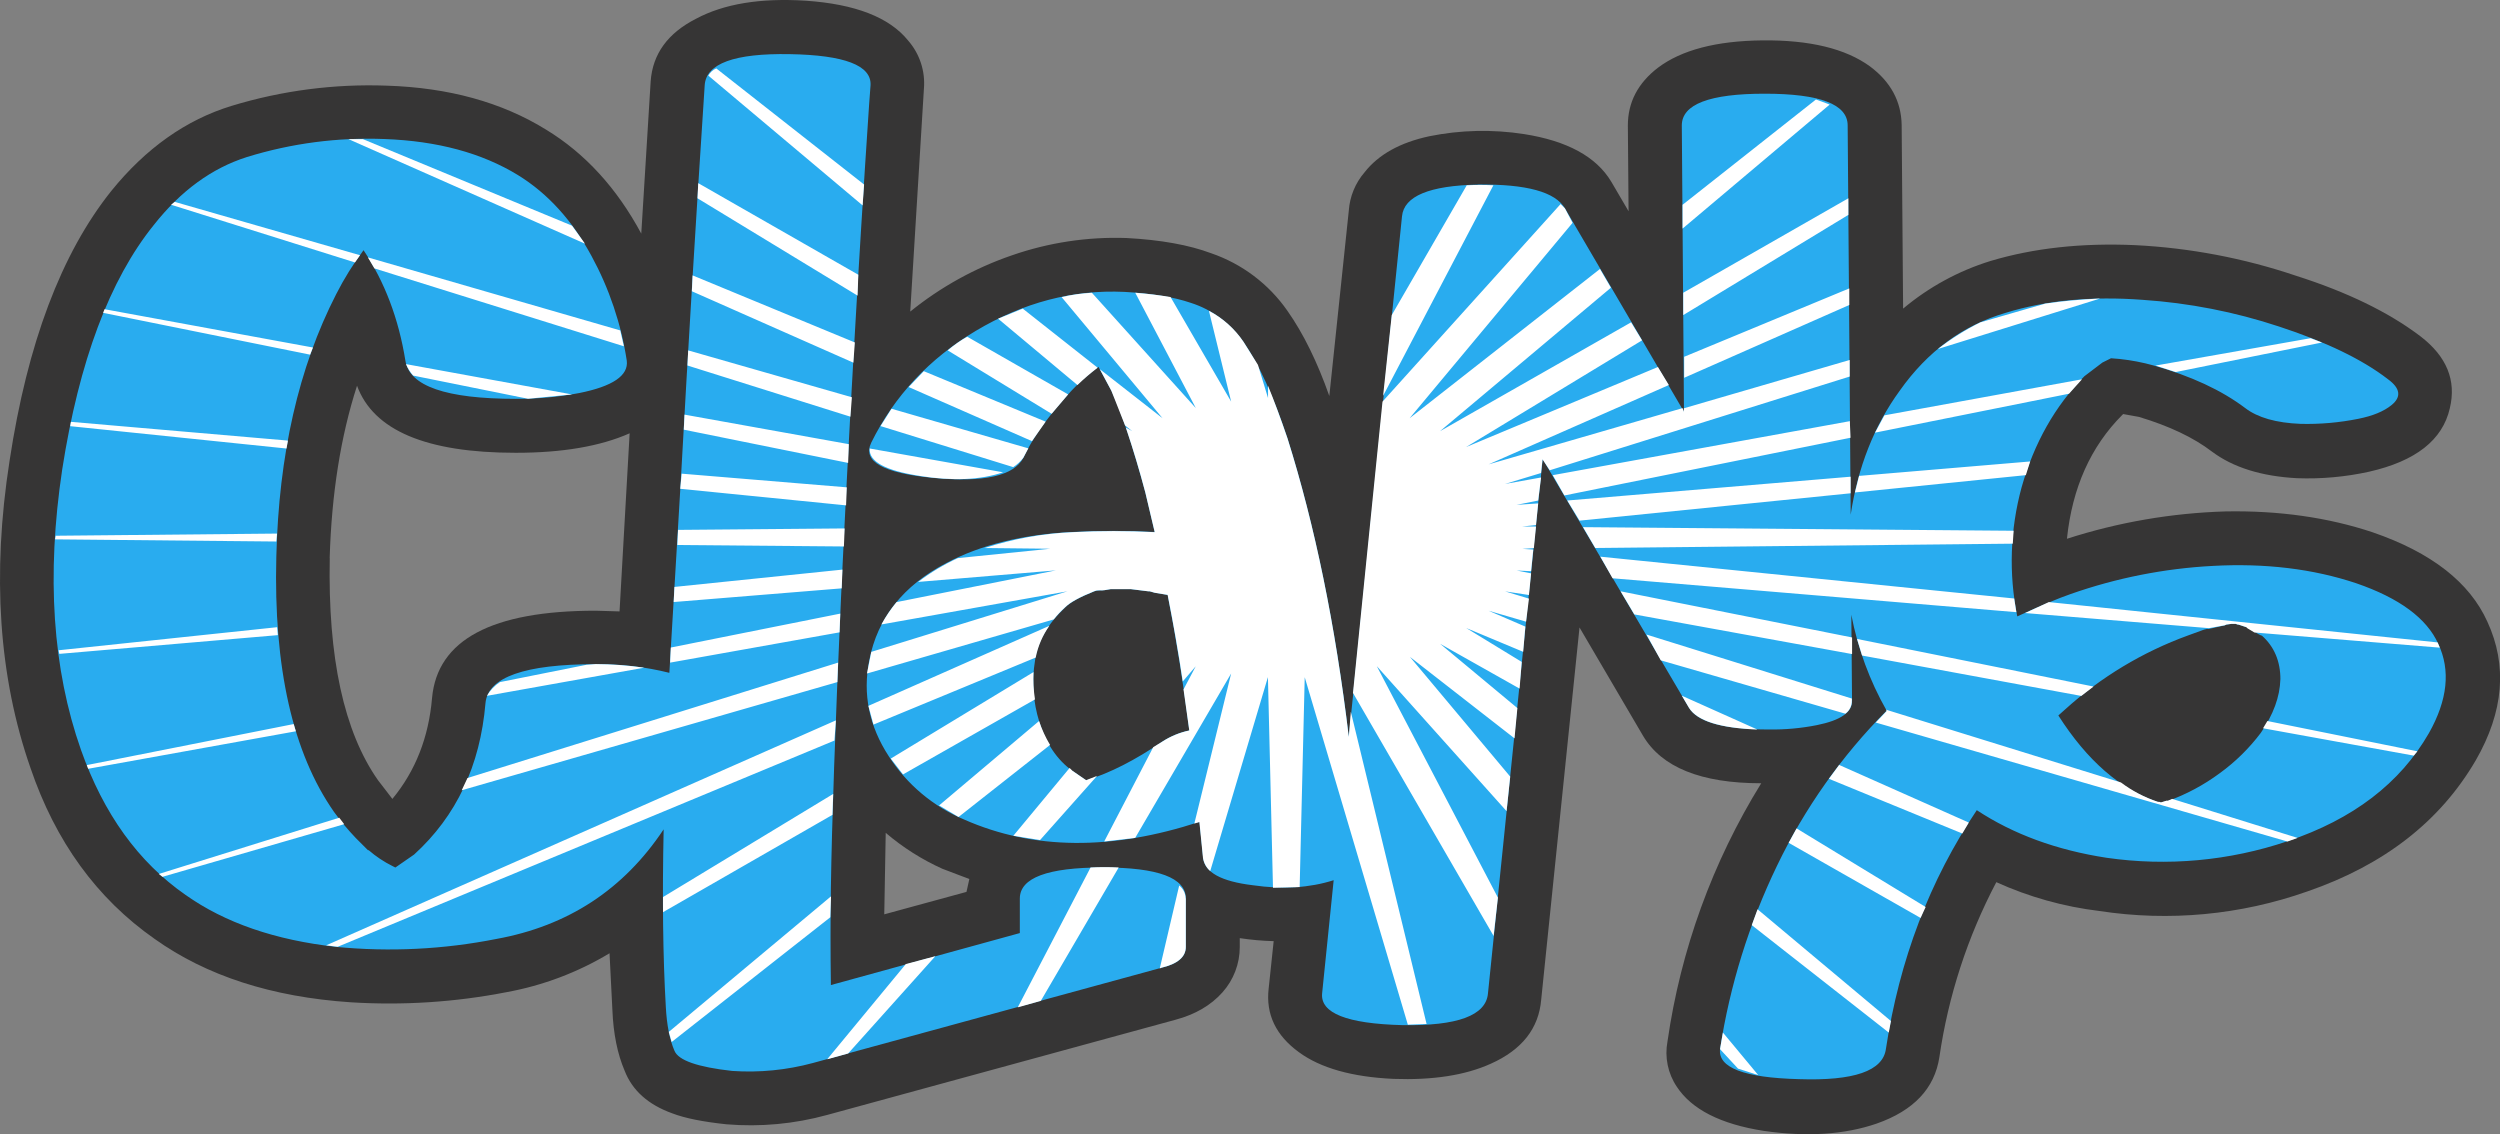 <?xml version="1.0" encoding="iso-8859-1"?>
<!-- Generator: Adobe Illustrator 20.1.0, SVG Export Plug-In . SVG Version: 6.00 Build 0)  -->
<svg version="1.0" id="Layer_1" xmlns="http://www.w3.org/2000/svg" xmlns:xlink="http://www.w3.org/1999/xlink" x="0px" y="0px"
	 viewBox="0 0 913.78 414.51" enable-background="new 0 0 913.78 414.51" xml:space="preserve">
<rect x="0" y="0" width="913.78" height="414.51" fill="#808080" stroke="none"/>
<title>comictext_0010</title>
<path fill="#363535" d="M3.5,168.41c-6.5,41.647-3.953,79.073,7.64,112.28c9.14,26.873,24.253,47.697,45.34,62.47
	c18.98,13.527,42.877,21.257,71.69,23.19c19.056,1.202,38.188-0.038,56.93-3.69c13.321-2.423,26.092-7.244,37.69-14.23l1.05,20.82
	c0.353,8.607,1.847,15.987,4.48,22.14c2.813,7.207,8.613,12.39,17.4,15.55c4.567,1.76,11.157,3.093,19.77,4
	c12.406,1.043,24.899-0.118,36.9-3.43l127.3-34.79c7.207-1.933,12.917-5.267,17.13-10c4.083-4.564,6.338-10.476,6.33-16.6v-3.22
	c4.103,0.624,8.241,0.991,12.39,1.1l-1.84,17.4c-1.053,9.333,2.637,17.063,11.07,23.19c7.907,5.8,19.417,9.05,34.53,9.75
	c14.407,0.527,26.267-1.317,35.58-5.53c11.42-5.093,17.57-12.913,18.45-23.46l14-136l23.19,39.54c6.853,11.6,21.263,17.4,43.23,17.4
	c-17.789,28.762-29.453,60.885-34.26,94.36c-1.094,5.769,0.139,11.737,3.43,16.6c5.447,8.26,15.99,13.62,31.63,16.08
	c15.813,2.287,29.607,1.407,41.38-2.64c13.533-4.747,21.177-12.83,22.93-24.25c3.249-22.362,10.29-44.006,20.82-64
	c11.951,5.42,24.662,8.974,37.69,10.54c25.504,3.912,51.579,1.466,75.91-7.12c28.113-9.667,48.67-25.667,61.67-48
	c10.193-17.747,11.6-34.617,4.22-50.61c-6.5-14.407-20.47-25.3-41.91-32.68c-16.34-5.447-34.263-7.993-53.77-7.64
	c-19.708,0.585-39.234,3.952-58,10c1.933-18.627,8.697-33.737,20.29-45.33l0.26-0.26l5.8,1.05c11.073,3.333,19.947,7.55,26.62,12.65
	c7.733,5.8,18.1,9.05,31.1,9.75c8.852,0.331,17.709-0.465,26.36-2.37c17.047-3.867,26.887-11.597,29.52-23.19
	c2.46-10.193-1.143-18.98-10.81-26.36c-11.6-8.787-26.8-16.167-45.6-22.14c-18.908-6.374-38.602-10.116-58.53-11.12
	c-19.507-0.88-37.173,1.053-53,5.8c-11.68,3.624-22.521,9.54-31.89,17.4l-0.53-67.21c-0.173-8.607-4.04-15.723-11.6-21.35
	c-8.96-6.5-22.05-9.663-39.27-9.49c-16.867,0.173-29.607,3.507-38.22,10C598.663,30.387,595,37.417,595,45.85l0.26,31.36
	l-6.33-10.81C583.457,57.273,572.813,51.473,557,49c-11.467-1.774-23.157-1.506-34.53,0.79c-10.72,2.293-18.627,6.697-23.72,13.21
	c-3.376,3.924-5.393,8.835-5.75,14l-7.12,67.74c-4.393-12.473-9.49-22.84-15.29-31.1c-6.83-9.826-16.619-17.214-27.94-21.09
	c-8.113-3.033-18.407-4.883-30.88-5.55c-14.241-0.499-28.451,1.648-41.91,6.33c-13.493,4.628-26.071,11.587-37.16,20.56l5-81.44
	c0.551-6.431-1.544-12.808-5.8-17.66c-6.847-8.46-19.32-13.303-37.42-14.53c-16.52-1.053-29.873,1.143-40.06,6.59
	c-10.367,5.273-15.9,12.917-16.6,22.93l-3.43,55.61c-8.96-16.667-20.557-29.333-34.79-38c-16.167-10-35.583-15.36-58.25-16.08
	c-19.169-0.701-38.32,1.793-56.67,7.38c-16.667,5.093-31.333,15.46-44,31.1C22.4,92.663,10.007,125.537,3.5,168.41 M120.5,203.99
	c0.7-23.547,4.033-44.547,10-63c6,16.34,25.333,24.51,58,24.51c17.047,0,30.927-2.373,41.64-7.12l-3.69,65.1l-8.7-0.26
	c-37.953,0-57.897,10.63-59.83,31.89c-1.233,14.407-6.067,26.707-14.5,36.9l-5.27-6.85c-12.453-17.74-18.327-44.793-17.62-81.16
	 M323.21,334.2l0.53-29.78c6.282,5.356,13.292,9.793,20.82,13.18l9.75,3.69l-1.05,4.71L323.21,334.2z"/>
<path fill="#29ACEF" d="M540.39,67.47c-17.92,0.353-27.233,4.22-27.94,11.6L493,269.36c-4.92-40.94-12.387-77.313-22.4-109.12
	c-5.133-15.493-10.51-27.267-16.13-35.32c-4.66-6.744-11.427-11.749-19.24-14.23c-6.153-2.107-14.237-3.44-24.25-4
	c-18.8-0.88-36.9,3.863-54.3,14.23c-17.047,10.193-29.787,23.81-38.22,40.85c-3.333,6.853,4.223,11.157,22.67,12.91
	c18.447,1.753,29.43-0.707,32.95-7.38c2.987-6.5,7.907-13.617,14.76-21.35c3.736-4.436,7.982-8.417,12.65-11.86l4.74,8.7
	c3.693,7.907,7.823,20.293,12.39,37.16l3.43,14.5c-9.993-0.526-20.007-0.526-30,0c-18.1,0.88-33.473,4.657-46.12,11.33
	c-15.813,8.26-25.213,20.12-28.2,35.58c-2.46,12.3-0.087,23.983,7.12,35.05c6.662,10.354,16.311,18.44,27.67,23.19
	c25.127,11.067,53.767,11.33,85.92,0.79l1.32,13.18c0.527,5.273,6.59,8.607,18.19,10c10.893,1.58,20.733,0.963,29.52-1.85
	l-4.22,41.38c-0.7,7.207,9.053,11.073,29.26,11.6c20.207,0.353,30.66-3.513,31.36-11.6l20-195.3l53.5,90.93
	c3.16,5.273,12.913,7.91,29.26,7.91c5.839,0.08,11.671-0.449,17.4-1.58c8.787-1.76,13.09-4.76,12.91-9l-0.26-31.36
	c2.353,12.312,6.714,24.153,12.91,35.05c-16.419,16.525-29.959,35.679-40.06,56.67c-10.215,21.163-17.232,43.726-20.82,66.95
	c-0.88,6.853,8.697,10.543,28.73,11.07c20.207,0.7,30.837-2.99,31.89-11.07c4.92-32.507,15.99-61.587,33.21-87.24
	c13.333,8.787,29.147,14.587,47.44,17.4c22.223,3.205,44.889,1.129,66.16-6.06c23.907-8.013,41.12-21.17,51.64-39.47
	c6.853-12.127,7.997-23.02,3.43-32.68c-4.22-9.333-14.22-16.713-30-22.14c-15.813-5.273-33.297-7.383-52.45-6.33
	c-17.707,0.941-35.19,4.402-51.92,10.28c-4.567,1.58-11.067,4.303-19.5,8.17c-3.164-15.634-2.622-31.792,1.58-47.18
	c4.567-16.167,12.21-29.697,22.93-40.59l6.59-5l3.16-1.58l3.16,0.26c4.189,0.445,8.333,1.237,12.39,2.37
	c13.707,3.867,24.863,9.05,33.47,15.55c4.567,3.513,11.33,5.447,20.29,5.8c7.077,0.17,14.151-0.45,21.09-1.85
	c5.273-1.053,9.313-2.72,12.12-5c3.693-2.987,3.253-6.15-1.32-9.49c-9.333-7.207-22.6-13.62-39.8-19.24
	c-16.126-5.336-32.862-8.612-49.81-9.75c-18.627-1.407-35.32,0.173-50.08,4.74c-15.64,4.567-28.553,14.057-38.74,28.47
	c-9.333,12.827-15.307,27.937-17.92,45.33l-1.11-142.29c0-7.733-10.103-11.6-30.31-11.6s-30.31,3.867-30.31,11.6l0.79,104.64
	L572,76.16c-3.513-6-14.057-8.9-31.63-8.7 M401.49,215.86c1.507-0.032,3.007-0.21,4.48-0.53h7.38l6.33,0.79h0.53l1.84,0.53
	l4.74,0.79c3.16,16.167,5.797,32.683,7.91,49.55c-3.467,0.728-6.771,2.084-9.75,4c-10,6.853-19.313,11.597-27.94,14.23l-5-3.43
	c-5.62-4.04-9.66-10.013-12.12-17.92c-2.274-7.24-2.815-14.913-1.58-22.4c0.88-6.853,4.57-13.353,11.07-19.5
	c1.76-1.76,5.273-3.693,10.54-5.8l0.79-0.26l2.37-0.26l-1.58,0.26 M833.5,248.33c-0.173,6.327-2.547,12.827-7.12,19.5
	c-4.234,5.642-9.29,10.618-15,14.76c-5.874,4.352-12.357,7.816-19.24,10.28c0.527-0.353-0.263-0.177-2.37,0.53
	c0-0.173-0.35-0.26-1.05-0.26c-13.707-4.567-25.83-15.11-36.37-31.63l2.37-2.11c13.125-11.881,28.431-21.102,45.07-27.15l5.8-2.11
	l1.05-0.26h0.79l5.8-1.32l0.53-0.26l1.85-0.26h1.58l0.79,0.26h0.26l3.16,1.05c3.693,2.287,5.45,3.253,5.27,2.9
	c4.567,4.04,6.85,9.4,6.85,16.08 M22.74,171.58c-5.827,38.827-3.54,73,6.86,102.52c8.26,23.367,21,41.033,38.22,53
	c14.407,10.193,32.77,16.527,55.09,19c19.54,1.897,39.253,0.92,58.51-2.9c26.18-4.747,46.563-18.1,61.15-40.06
	c-0.527,24.953-0.263,46.567,0.79,64.84c0.353,6.667,1.407,12.027,3.16,16.08c1.407,3.513,8.437,5.973,21.09,7.38
	c9.933,0.677,19.909-0.303,29.52-2.9l127.3-34.79c6-1.407,9-3.953,9-7.64V328.4c0-7.553-10.103-11.33-30.31-11.33
	s-30.327,3.777-30.36,11.33v12.65l-69.06,19c-0.173-11.773-0.173-23.633,0-35.58c0.353-23.72,1.583-58.95,3.69-105.69
	c2.813-60.093,6.24-120.273,10.28-180.54l0.53-7.12c0.353-7.207-9.487-10.983-29.52-11.33c-20.207-0.353-30.573,3.423-31.1,11.33
	c-3.16,48-6.06,95.97-8.7,143.91l-4.22,70.9c-8.789-2.193-17.822-3.254-26.88-3.16c-26,0-39.443,4.743-40.33,14.23
	c-1.933,22.84-10.63,41.29-26.09,55.35l-6.85,4.74l-1.05-0.53c-3.134-1.558-6.057-3.506-8.7-5.8h-0.26l-4.5-4.5
	c-2.845-2.983-5.488-6.154-7.91-9.49c-15.1-21.613-22.13-52.713-21.09-93.3c0.88-37.253,8.173-69.233,21.88-95.94
	c2.858-5.641,6.204-11.022,10-16.08c7.733,11.6,12.83,25.043,15.29,40.33c1.407,9.333,14.85,14,40.33,14
	c7.78,0.043,15.546-0.663,23.19-2.11c12.3-2.46,18.1-6.413,17.4-11.86c-2.047-13.401-6.408-26.344-12.89-38.25
	c-7.027-13-15.987-22.853-26.88-29.56c-13.18-8.08-29.433-12.473-48.76-13.18c-17.033-0.681-34.057,1.548-50.34,6.59
	c-12.813,4.067-24.147,12.34-34,24.82C40.073,102.257,28.913,132.04,22.74,171.58z"/>
<path fill="#FFFFFF" d="M629.74,377.42l-1.05,6.06l6.59,7.12l7.38,2.37l-12.91-15.55 M642.4,332.35l-2.11,5.8l50.08,39.27l0.79-4.22
	L642.4,332.35 M702,335.52l1.85-4l-47.18-28.73l-2.9,5.27L702,335.52 M689.35,259.35l0.26,0.53l-4,4.22l150.5,43.49l3.69-1.32
	L793.95,292l-1.84,0.79c0.527-0.353-0.263-0.177-2.37,0.53c0-0.173-0.35-0.26-1.05-0.26c-4.839-1.611-9.384-3.995-13.46-7.06
	l-85.92-26.62 M678.77,233.55l1.84,6.06l80.13,14.76l4.48-3.43l-86.45-17.4 M672.18,279.66l-3.69,5l48.76,20l2.37-4l-47.44-21.09
	 M614.72,254.27l2.64,4.48c2.987,4.747,11.32,7.383,25,7.91l-27.67-12.39 M679.53,173.88L678,180l62.47-6.33l1.58-5l-62.47,5.27
	 M615.58,130.45v7.64l60.36-26.62v-6.06l-60.36,25 M663.81,36.32L615,74.85v8.7l53.77-45.33l-5-1.85 M675.6,78.54v-6.07L615.25,107
	v8.17L675.6,78.54 M767.6,109.11c-7.38,0.353-14.047,0.97-20,1.85l-23.72,6.85c-5.501,2.713-10.712,5.98-15.55,9.75l59.3-18.45
	 M756.26,143.9c2.667-2.987,4.247-4.743,4.74-5.27l-72.22,13.18l-3.43,6.33l70.9-14.23 M848.76,125.2l-4.22-1.58l-56.67,10
	l7.38,2.37l53.5-10.81 M828.75,263.55l-1.58,2.64l55.09,10l1.32-1.58l-54.82-11.07 M891.76,236.66l-0.79-1.85l-142.09-14.74l-8.7,4
	l67.21,5.53l5.8-1.05l0.53-0.26l1.85-0.26h1.58l0.79,0.26h0.26l3.16,1.05c-0.7-0.173,0.18,0.44,2.64,1.84l67.74,5.54 M433.38,328.4
	c-0.048-1.853-0.916-3.59-2.37-4.74L423.9,354l0.53-0.26c6-1.407,9-3.953,9-7.64v-17.7 M242.34,327.87v5.54l61.94-35.58l0.26-7.64
	l-62.2,37.69 M303.49,335.26l0.26-7.64l-59.3,49.55l1.05,3.69l58-45.6 M372,368.2l8.43-2.37l28.47-48.76
	c-3.424-0.176-6.856-0.176-10.28,0L372,368.2 M310,385.07l31.89-35.58l-10.81,2.9l-28.73,34.79l7.64-2.11 M336.08,173.95
	c12.127,1.933,22.317,1.493,30.57-1.32l-48.76-8.7c-0.353,4.747,5.71,8.08,18.19,10 M383.79,272.24c-1.648-2.745-2.989-5.662-4-8.7
	l-36.55,30.86l7.12,4.22l33.47-26.36 M392,281.75l-1.05-1.05l-20.56,24.78l9.75,1.58L401,283.59l-4,1.58l-5-3.43 M325.58,277.26
	l4.48,5.8l48.23-27.41c-0.5-3.308-0.678-6.657-0.53-10l-52.19,31.63 M317.41,258l1.85,6.85l59.3-24.51
	c0.832-4.175,2.536-8.128,5-11.6L317.41,258 M246.51,214.51l-0.26,5.54l61.41-5l0.26-6.85l-61.41,6.33 M245.19,236.67l-0.26,5.53
	l61.94-11.07l0.26-6.85l-61.93,12.4 M247.84,193.68l-0.26,5.53l60.88,0.53l0.26-6.59L247.84,193.68 M249.16,173.12l-0.53,5.54
	l60.62,6.06l0.26-6.59l-60.36-5 M250.2,151.52l-0.26,5.53L310,169.2l0.26-6.85l-60.06-10.8 M313.46,108.06l0.26-7.64l-58.51-33.48
	l-0.26,5.54L313.46,108.06 M373.82,112.8l-9,3.69l29,24.25c2.331-2.256,4.795-4.37,7.38-6.33L373.82,112.8 M384.36,151.28l6.06-7.12
	l-36.9-21.09c-2.531,1.43-4.916,3.104-7.12,5l38,23.19 M311.92,132.55l0.53-7.38l-59.3-24.51l-0.26,5.8l59,26.09 M310.84,152.32
	l0.53-7.12l-59.83-17.13l-0.26,5.53l59.57,18.71 M325.85,149.41l-4,6.33l48.5,15c1.424-0.915,2.674-2.076,3.69-3.43l1.84-3.43
	l-50.08-14.5 M337.66,135.67l-5.53,5.8l45.07,19.77l5-7.12L337.66,135.67 M601.76,231.87l5.27,9.49l67.47,19.5
	c1.514-1.1,2.399-2.868,2.37-4.74v-0.79l-75.07-23.4 M584.93,203.46l4.48,7.91L737,223.76l-0.79-5l-151.27-15.29 M578.61,192.66
	l4.48,7.64l152.61-1.58L736,194l-157.35-1.32 M592.36,216.14l5,8.43l79.6,14.5V233l-84.61-16.87 M572.85,182.92l4.48,7.38l99.1-10
	v-6.06l-103.58,8.7 M567.58,173.72l4.22,7.38L676.39,160l-0.26-6.06l-108.59,19.74 M413.88,157.61l-2.37-1.32
	c2.667,7.907,5.04,15.813,7.12,23.72l3.43,14.5c-9.993-0.526-20.007-0.526-30,0c-10.933,0.47-21.752,2.421-32.16,5.8l24,0.26
	L350.1,204c-5.145,2.347-10.009,5.265-14.5,8.7l50.34-4.22l-58.25,11.6c-2.1,2.541-3.952,5.276-5.53,8.17l68-12.12l-71.69,22.14
	l-1.58,7.91l68.26-19.77c1.28-1.608,2.692-3.106,4.22-4.48c1.76-1.76,5.273-3.693,10.54-5.8l0.79-0.26l2.37-0.26l-1.58,0.26
	c1.507-0.032,3.007-0.21,4.48-0.53h7.38l6.33,0.79h0.53l1.84,0.53l4.74,0.79c2.107,10.54,3.95,21.083,5.53,31.63l4.74-5.54
	l-4.47,8.46l2.11,15c-3.467,0.728-6.771,2.084-9.75,4l-3.43,2.11l-17.92,34.47l11.33-1.32L450,246.17L436.55,301l1.84-0.53
	l1.32,13.18c0.314,1.835,1.245,3.507,2.64,4.74l21.09-70.9l1.85,77l9.75-0.26l1.85-76.7l37.69,127l6.85-0.26l-27.69-114.13
	l-0.74,9.22c-4.92-40.94-12.387-77.313-22.4-109.12c-2.46-7.207-4.833-13.62-7.12-19.24v4.48l-3.69-12.12l-5.27-8.43
	c-3.21-4.769-7.558-8.663-12.65-11.33l8.13,33.2l-22.14-38.22c-4.04-0.7-8.343-1.227-12.91-1.58l22.14,42.17l-38-42.17
	c-3.729,0.206-7.433,0.734-11.07,1.58l36.9,44.28L402,134.94l4.22,7.91l5,12.65l2.64,2.11 M545.86,67.73
	c-3.248-0.176-6.502-0.176-9.75,0l-27.41,47.44l-3.16,29.52l40.33-77 M572,76.16l-1.58-1.58l-65.1,72.22l-10.79,106.48l51.4,88.82
	l1.58-14l-44.28-84.61l47.44,53l1.33-12.63l-36.65-43.76l38.22,29.78l1.05-11.07l-28.2-23.46l29,16.34l0.79-9.75l-20.29-12.39
	l20.82,8.7l0.79-9.22l-13.44-5.8l13.71,4l1.05-8.43l-8.7-2.64l8.7,1.32l0.79-7.91l-5.27-1.05l5.27,0.26l0.79-7.91l-4-0.26l4.22-0.26
	l0.79-7.91h-5l5-0.53l0.79-7.91l-7.91,0.53l7.91-1.58l1.05-8.43l-13.18,2.37l13.18-4l0.53-5l2.64,4l109.64-34.26v-6.06l-60.62,17.66
	v1.32l-0.47-1.38l-70.9,20.56l65.89-29l-4-6.59l-70.11,29.26l64.31-39l-4-6.59l-69.85,39.8l62.47-52.45l-4-6.85l-69.58,54.56
	l59.57-71.43L572,76.16 M261.8,25c-1.228,0.541-2.247,1.468-2.9,2.64l56.4,47.44l0.53-7.64L261.8,25 M119.21,345.53l4.22,0.53
	L305,270.68l0.53-7.38L119.21,345.53 M125.8,301.25l-1.8-2.37l-65.94,20.56l1.32,1.05L125.8,301.25 M182.73,249.33
	c-1.96,1.26-3.587,2.975-4.74,5l57.46-10.28c-5.849-0.844-11.75-1.285-17.66-1.32l-3.43,0.26l-31.63,6.33 M170.87,284.37l-2.11,4.48
	l137.32-39.54l0.26-7.12l-135.47,42.19 M21.43,237.73l0.26,1.27l79.86-6.85l-0.26-2.9l-79.86,8.43 M31.71,279.59l0.52,1.41
	l75.91-13.71l-0.79-2.64l-75.64,15 M20.37,195.82l-0.26,1.32l80.89,0.79l0.26-2.9l-80.92,0.79 M113.34,129.66l1.05-2.64l-76.17-14
	l-0.53,1.32l75.64,15.29 M148.38,133.06c0.646,1.54,1.537,2.965,2.64,4.22l41.98,8.47l16.08-1.58l-60.61-11.07 M134.47,94.1l2.37,4
	l91.19,28.47l-1.32-5.8L134.5,94.09 M104.72,163.94l0.53-2.9l-79.33-6.85l-0.26,1.58l79.07,8.17 M132.65,50.86h-5.27l86.45,38.22
	l-4.74-6.59L132.65,50.86 M129.75,95.93l1.85-2.64l-67.74-19.5l-1.32,1.05L129.75,95.93z"/>
</svg>
